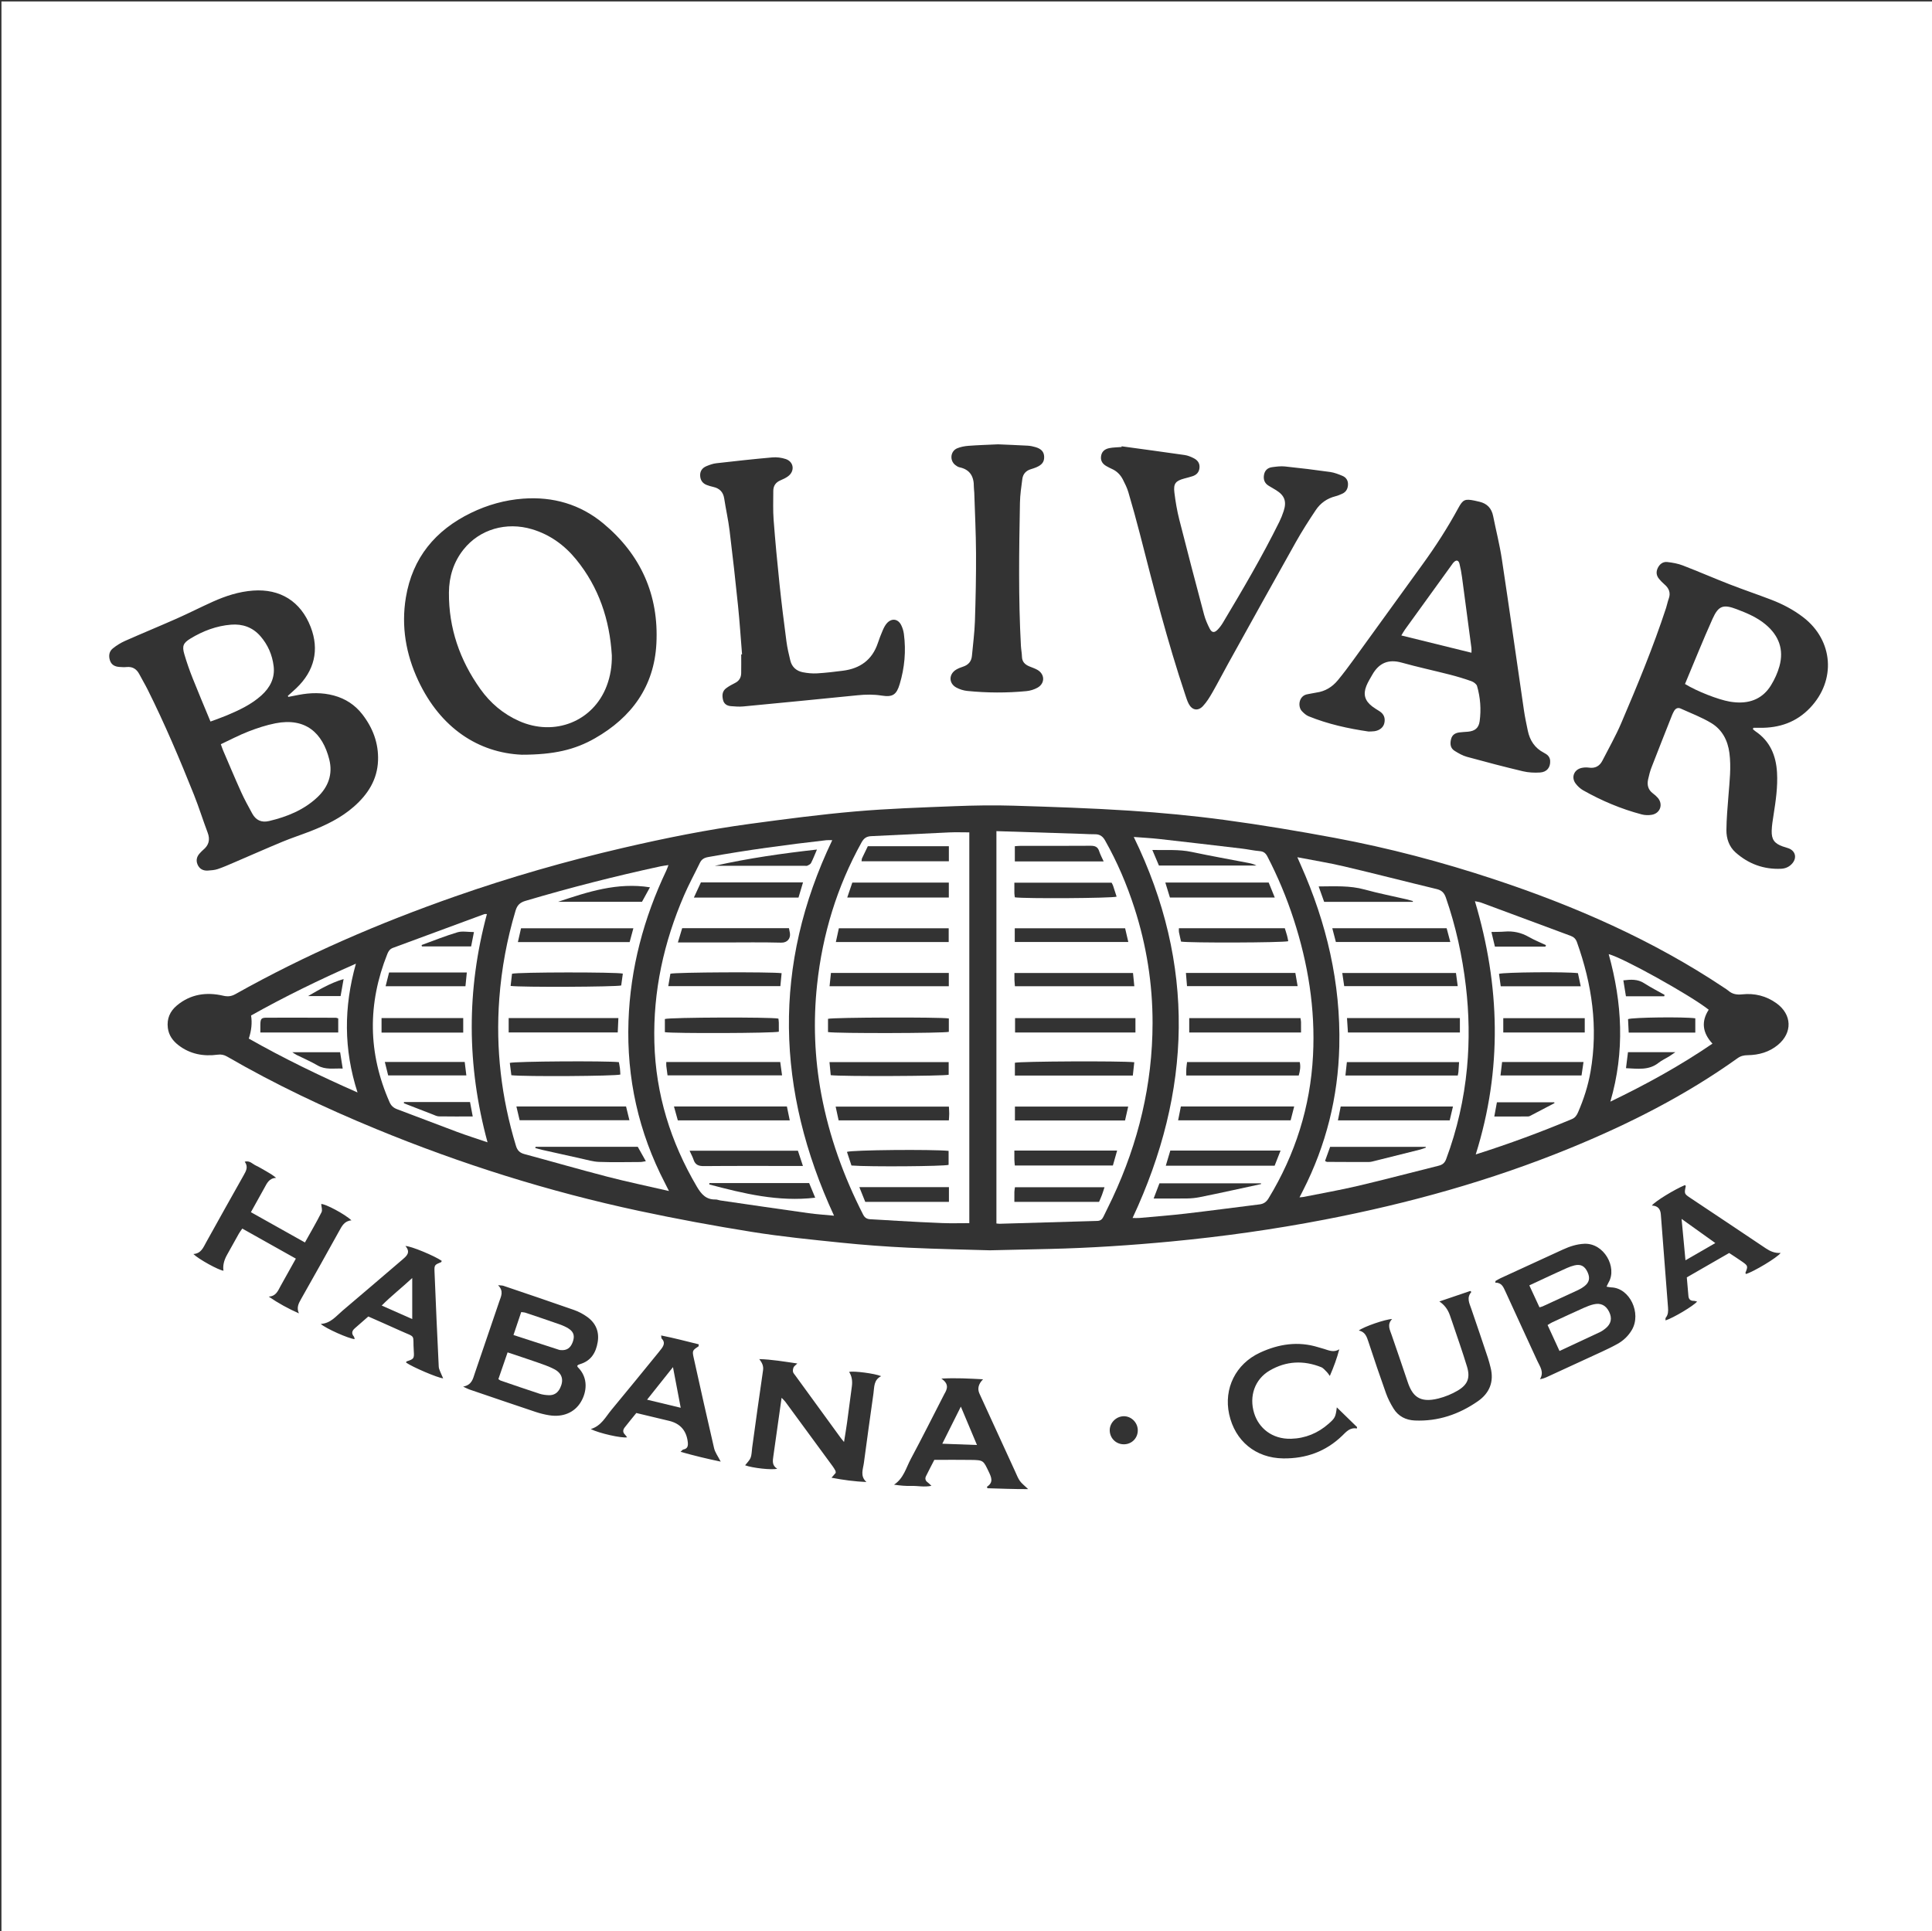 <?xml version="1.0" encoding="UTF-8"?>
<svg id="Layer_1" data-name="Layer 1" xmlns="http://www.w3.org/2000/svg" version="1.1" viewBox="0 0 2668 2667">
  <rect x="0" y="0" width="2668" height="2667" fill="#333333" stroke="none"/>
  <defs>
    <style>
      .cls-1 {
        fill: #fff;
        stroke-width: 0px;
      }
    </style>
  </defs>
  <path class="cls-1" d="M2670,2670H2c0-889.33,0-1778.67,0-2668,889.33,0,1778.67,0,2668,0,0,889.33,0,1778.67,0,2668ZM1367.25,1726.81c34.18-.78,58.48-1.31,82.79-1.89,55.95-1.35,111.75-5.01,167.46-10.31,70.99-6.75,141.5-16.66,211.53-30.14,115.94-22.31,229.23-53.74,338.62-98.52,81.61-33.41,159.94-73.02,231.87-124.47,4.39-3.14,8.73-4.07,13.89-4.14,15.4-.22,29.73-4.21,41.77-14.18,20.43-16.92,19.55-42.02-1.96-57.54-14.11-10.18-30.2-14.12-47.28-12.31-7.53.8-13.64-.22-19.26-5.12-1.75-1.52-3.79-2.71-5.73-4-98.51-65.8-205.91-112.81-317.93-149.89-72.08-23.86-145.42-43.21-220.04-57.14-50.37-9.4-100.98-17.85-151.75-24.7-43.53-5.87-87.38-10-131.21-12.84-53.47-3.47-107.07-5.25-160.63-6.88-26.95-.82-53.99-.38-80.94.68-45.91,1.82-91.89,3.32-137.63,7.3-48.4,4.21-96.64,10.58-144.81,17.08-59.05,7.97-117.45,19.73-175.48,33.2-78.46,18.21-155.78,40.38-231.81,67-104.86,36.71-206.57,80.51-303.53,134.95-5.65,3.17-10.51,3.73-16.88,2.26-23.23-5.38-45.14-2.29-64.01,13.44-9.56,7.96-14.1,18.36-12.52,31.02,1.28,10.25,6.9,17.92,14.81,23.98,15.99,12.26,34.35,15.6,53.89,13,4.99-.66,8.91.15,13.17,2.62,66.11,38.28,135.02,70.86,205.59,99.94,117.76,48.53,238.86,86.59,363.4,113.21,51.72,11.06,103.81,20.67,156.03,29.03,40.74,6.52,81.9,10.62,122.97,14.83,30.8,3.16,61.72,5.46,92.64,6.92,40.91,1.93,81.88,2.67,112.98,3.63ZM398.18,962.47l-.73-1.36c3.87-3.5,7.81-6.92,11.59-10.5,25.27-23.95,32.16-53.21,20-84.65-13.68-35.36-42.1-53.06-79.67-50.28-19.6,1.45-37.81,7.4-55.48,15.34-16.69,7.5-33.01,15.84-49.74,23.26-23.73,10.52-47.75,20.36-71.48,30.89-6,2.66-11.77,6.27-16.88,10.39-5.08,4.1-6,10.14-3.98,16.43,2.02,6.29,6.86,8.69,12.95,9.13,3.32.24,6.69.47,9.98.14,8.4-.85,13.98,2.79,17.76,10.06,3.68,7.08,7.84,13.93,11.4,21.07,23.63,47.35,44.29,96.03,63.9,145.14,6.89,17.27,12.41,35.08,18.99,52.48,3.71,9.81,1.52,17.46-6.36,23.92-1.54,1.26-2.85,2.8-4.24,4.23-4.35,4.49-5.81,9.85-3.46,15.61,2.54,6.23,7.74,9.06,14.38,8.59,4.6-.33,9.38-.64,13.69-2.1,7.85-2.66,15.45-6.07,23.08-9.34,22-9.42,43.87-19.13,65.98-28.3,12.58-5.22,25.57-9.45,38.28-14.38,21.82-8.47,42.78-18.55,60.56-34.17,19.25-16.91,32.37-37.18,33.36-63.57.9-23.97-7.14-45.18-21.68-63.94-10.1-13.04-23.38-21.67-39.34-25.97-16.08-4.33-32.28-4-48.52-.89-4.78.92-9.55,1.86-14.33,2.79ZM2420.6,1006.98c.27-.6.54-1.2.81-1.79,2.93,0,5.86-.03,8.79,0,26.87.31,50.36-7.57,69.34-27.48,36.31-38.09,32.28-93.2-9.34-125.18-13.59-10.44-28.6-18.29-44.52-24.37-18.95-7.24-38.19-13.74-57.09-21.1-21.69-8.45-43.05-17.76-64.77-26.13-6.7-2.58-14.05-3.87-21.22-4.7-6.17-.72-10.76,2.8-13.42,8.48-2.51,5.38-1.77,10.42,2.01,14.91,2.13,2.53,4.42,5,6.95,7.13,6.53,5.47,9.38,11.83,6.24,20.31-1.5,4.04-2.24,8.36-3.58,12.47-17.75,54.18-39.59,106.79-61.95,159.16-7.56,17.72-17.18,34.56-25.95,51.75-3.92,7.68-10.09,11.06-18.89,9.73-3.22-.49-6.72-.29-9.91.42-10.52,2.33-14.69,13.01-8.21,21.6,2.74,3.64,6.36,7.04,10.3,9.28,25.58,14.48,52.53,25.82,80.98,33.34,4.38,1.16,9.37,1.27,13.84.51,11.77-2,16.04-14.57,8.26-23.51-1.95-2.24-4.27-4.23-6.66-6.01-6.74-5.03-8.36-11.79-6.62-19.53,1.24-5.51,2.61-11.06,4.64-16.31,9.35-24.22,18.95-48.34,28.49-72.49.73-1.85,1.65-3.64,2.63-5.37,2.09-3.69,5.25-5.3,9.23-3.48,14.21,6.49,29.03,12.01,42.3,20.07,14.92,9.06,22.65,23.73,24.96,41.32,2.58,19.71.2,39.2-1.31,58.77-1.23,15.91-2.72,31.84-2.84,47.77-.08,11.55,3.73,22.81,12.53,30.67,17.83,15.92,39.05,23.77,63.14,22.63,6.09-.29,11.63-2.82,15.67-7.81,6.12-7.57,3.91-16.6-5.08-20.26-2.76-1.12-5.72-1.75-8.53-2.75-11.39-4.07-15.53-9.5-15.2-21.66.2-7.28,1.44-14.56,2.57-21.79,3.05-19.43,5.93-38.88,4.79-58.63-1.36-23.45-9.61-43.39-29.88-56.99-1.26-.85-2.33-1.97-3.49-2.97ZM720.38,1042.35c44.53,0,73.44-6.82,101.25-22.71,50.53-28.87,81.67-71.4,84.8-130.57,3.55-67.26-21.61-123.19-73.35-166.19-31.81-26.43-69.45-37.25-110.73-34.19-25.13,1.86-49.16,8.63-71.79,19.61-49.35,23.94-80.99,62.07-90.07,116.86-6.62,39.91.07,78.5,17.11,114.85,30.89,65.89,83.46,99.65,142.79,102.34ZM1890.14,1010.32c2.66-.13,5.35-.06,7.97-.44,7.2-1.06,12.39-5.42,13.65-11.4,1.47-6.95-.72-12.42-6.82-16.26-3.38-2.13-6.84-4.18-10-6.6-10.01-7.66-12.74-16.49-8.12-28.12,2.19-5.52,5.41-10.65,8.38-15.84,9.12-15.92,22.05-21.63,40.29-16.55,22.12,6.16,44.61,10.99,66.87,16.69,9.99,2.56,19.9,5.55,29.61,9.01,3.08,1.1,6.96,3.92,7.78,6.73,4.57,15.82,5.8,32.13,3.59,48.45-1.3,9.6-6.54,13.66-16.24,14.59-3.97.38-7.99.42-11.93.99-5.64.82-9.92,3.28-11.39,9.51-1.52,6.45-.87,12.27,4.96,15.92,5.31,3.32,10.98,6.6,16.94,8.24,25.65,7.05,51.4,13.79,77.28,19.95,7.65,1.82,15.9,2.22,23.77,1.72,9.62-.61,14.42-7.18,13.97-16.08-.3-5.94-4.21-8.89-8.7-11.21-12.5-6.46-19.34-16.98-22.16-30.37-1.99-9.44-3.98-18.9-5.38-28.44-10.18-69.49-19.95-139.03-30.45-208.47-3.03-20.03-8.08-39.75-12.06-59.64-2.12-10.58-8.21-17.18-18.7-19.69-2.26-.54-4.51-1.1-6.79-1.56-13.44-2.75-16.19-1.58-22.56,10.16-14.79,27.26-31.55,53.24-49.77,78.33-31.69,43.65-63.19,87.44-94.87,131.1-7.03,9.69-14.2,19.32-21.84,28.54-7.66,9.25-17.46,15.3-29.66,16.95-3.95.54-7.83,1.63-11.78,2.2-12.54,1.82-14.12,17-8.21,23.32,2.68,2.86,5.86,5.76,9.4,7.2,26.66,10.82,54.55,16.96,82.96,21.09ZM1548.95,616.43c-.07.32-.14.64-.21.95-5.62.47-11.34.44-16.84,1.53-7.25,1.44-10.9,5.63-11.48,12.04-.54,6.04,2.61,10.1,7.64,12.91,2.32,1.3,4.68,2.57,7.11,3.64,7.04,3.07,12.14,8.24,15.54,14.93,2.85,5.62,5.74,11.36,7.5,17.37,5.61,19.13,11,38.34,15.94,57.66,19.01,74.43,38.12,148.82,62.5,221.72,1.47,4.41,2.82,8.95,4.97,13.02,4.64,8.76,12.75,10.29,19.56,3.02,5.16-5.51,9.24-12.17,13.03-18.77,7.62-13.28,14.6-26.93,22.04-40.32,31.04-55.91,61.99-111.86,93.33-167.6,8.47-15.07,17.83-29.67,27.44-44.05,6.45-9.66,15.66-16.18,27.2-19.08,3.2-.8,6.31-2.12,9.33-3.49,5.43-2.46,7.83-7.01,7.97-12.79.13-5.61-2.65-9.79-7.61-11.86-5.48-2.29-11.21-4.55-17.03-5.38-20.76-2.93-41.57-5.47-62.42-7.64-5.85-.61-11.94.21-17.83,1-6.23.84-10.21,4.62-11.19,11.05-.95,6.19.98,11.19,6.43,14.55,3.4,2.1,6.91,4.02,10.3,6.13,11.79,7.34,14.86,15.53,10.51,28.87-1.65,5.05-3.63,10.05-5.98,14.81-23.62,47.82-50.64,93.76-77.99,139.49-2.04,3.4-4.47,6.68-7.23,9.52-4.5,4.63-8,4.35-10.97-1.43-3.18-6.18-5.99-12.71-7.78-19.4-11.63-43.71-23.14-87.45-34.23-131.3-3.09-12.22-5.21-24.76-6.74-37.28-1.51-12.33,1.66-16.08,13.5-19.3,3.85-1.05,7.74-1.98,11.53-3.23,5.5-1.81,9.02-5.39,9.63-11.47.66-6.63-2.82-10.86-8.22-13.54-3.84-1.91-8.01-3.64-12.21-4.25-28.97-4.19-57.99-8.07-86.99-12.05ZM1024.73,903.77c-.38.02-.77.04-1.15.06,0,8.66.13,17.33-.04,25.99-.13,6.12-2.87,10.7-8.6,13.52-4.17,2.05-8.3,4.35-12.04,7.09-5.62,4.11-5.9,10.09-4.43,16.27,1.35,5.7,5.61,8.16,10.98,8.59,5.62.45,11.35.93,16.93.4,52.74-5.02,105.46-10.18,158.17-15.48,11.01-1.11,21.86-1.28,32.84.46,15.28,2.43,20.61-1.02,25.04-15.81,6.78-22.62,8.91-45.72,5.81-69.17-.56-4.21-1.82-8.54-3.73-12.33-4.35-8.66-12.92-9.94-19.52-2.87-2.64,2.83-4.46,6.59-6.04,10.2-2.53,5.78-4.75,11.72-6.77,17.71-7.8,23.09-24.51,34.91-48.03,37.93-11.89,1.53-23.82,2.97-35.78,3.66-6.56.38-13.34-.27-19.8-1.55-8.8-1.75-15.02-7.25-17.19-16.21-2.11-8.71-4.18-17.49-5.35-26.37-3.43-26.08-6.72-52.19-9.47-78.34-3.13-29.8-5.95-59.65-8.23-89.53-1.01-13.25-.46-26.63-.45-39.95,0-7.03,3.36-11.9,9.98-14.68,3.66-1.53,7.37-3.28,10.53-5.65,9.46-7.09,7.91-19.9-3.22-23.69-5.82-1.98-12.51-2.82-18.63-2.29-25.87,2.27-51.69,5.13-77.49,8.08-4.55.52-9.07,2.2-13.35,3.94-5.72,2.33-9.12,6.73-8.83,13.18.28,6.24,3.33,10.75,9.28,12.96,2.8,1.04,5.69,1.9,8.6,2.55,8.73,1.94,13.94,6.86,15.34,16.05,2.26,14.81,5.61,29.46,7.43,44.31,4.27,34.71,8.14,69.47,11.7,104.26,2.27,22.19,3.7,44.46,5.51,66.69ZM1378.02,613.67c-14.69.7-27.67,1.08-40.61,2.06-5.24.4-10.67,1.41-15.51,3.39-9.37,3.85-10.79,16.56-2.89,22.98,1.77,1.44,3.92,2.84,6.1,3.3,14.63,3.15,19.92,12.93,19.73,26.89-.04,2.65.49,5.31.57,7.97.89,27.95,2.31,55.9,2.44,83.85.15,31.3-.49,62.62-1.53,93.9-.53,15.94-2.69,31.83-4.12,47.74-.71,7.9-5.06,12.68-12.51,15.07-3.15,1.01-6.31,2.26-9.15,3.94-10.51,6.22-10.6,19.04.12,24.83,4.57,2.47,9.96,4.16,15.13,4.68,27.22,2.73,54.51,2.87,81.75.24,5.17-.5,10.58-2.18,15.12-4.69,10.69-5.91,10.42-18.79-.23-24.78-3.46-1.94-7.33-3.17-11.01-4.71-5.98-2.49-9.97-6.31-10.15-13.38-.12-4.98-1.16-9.93-1.43-14.91-3.59-65.9-2.55-131.85-1.34-197.78.2-10.94,1.85-21.87,3.29-32.75.9-6.83,5-11.45,11.77-13.49,2.55-.77,5.09-1.59,7.54-2.63,8.08-3.43,11.18-7.8,10.81-14.97-.33-6.45-3.9-10.5-11.91-12.88-3.48-1.03-7.14-1.81-10.76-2.01-14.29-.8-28.59-1.32-41.21-1.87ZM2065.32,1769.14c-.16.77-.32,1.55-.49,2.32,8.75-.15,11.2,5.89,14.01,12.06,14.6,32.08,29.47,64.02,44.14,96.07,3.57,7.8,9.71,15.29,3.61,25.22,3.53-.56,6.2-1.42,8.72-2.58,25.7-11.79,51.41-23.58,77.05-35.48,7.24-3.36,14.45-6.82,21.4-10.72,8.25-4.62,14.94-11.03,19.79-19.29,13.41-22.88-2.73-57.97-28.59-58.72-1.84-.05-3.66-.56-6.4-1.01,1.3-2.68,2.02-4.44,2.97-6.08,11.92-20.71-6.43-54.38-33.74-53.13-10.63.49-20.2,3.72-29.6,8.01-28.74,13.12-57.42,26.35-86.11,39.57-2.33,1.08-4.52,2.48-6.77,3.73ZM797.07,1886.51c.86-.97,1.03-1.31,1.3-1.44.91-.41,1.83-.81,2.78-1.1,15-4.47,21.73-15.68,24.19-30.12,2.47-14.52-2.54-26.44-14.31-34.98-5.58-4.05-11.97-7.41-18.48-9.7-32.37-11.38-64.89-22.32-97.38-33.34-1.61-.54-3.44-.42-7.37-.84,8.29,8.3,4.08,15.41,1.71,22.42-11.2,33.07-22.52,66.11-33.79,99.15-2.6,7.64-3.94,16.17-16.14,18.53,4.4,2.04,6.33,3.15,8.4,3.86,30.57,10.42,61.12,20.87,91.75,31.1,5.97,1.99,12.17,3.53,18.38,4.55,19.18,3.17,35.31-3.66,44.09-18.4,7.95-13.34,10.77-32.99-4.19-47.89-.45-.44-.61-1.17-.94-1.81ZM1196.51,2046.85c-9.14-8.26-4.67-17.68-3.52-26.45,4.2-32.04,8.77-64.03,13.23-96.03,1.23-8.82.21-18.56,10.63-23.74-9.24-3.81-37.62-7.39-44.3-5.9q5.39,8.17,3.85,19.86c-2.22,16.83-4.38,33.67-6.7,50.49-1.14,8.29-2.58,16.53-4.15,26.47-2.38-2.92-3.45-4.13-4.39-5.42-20.99-28.82-41.96-57.65-62.93-86.5-1.17-1.61-2.76-3.22-3.13-5.04-.39-1.95.03-4.32.84-6.19.66-1.53,2.42-2.58,5.13-5.27-18.53-2.7-35.16-5.57-52.52-6.07,3.72,4.99,6.11,9.28,5.17,15.6-5.3,35.58-10.07,71.24-15.03,106.87-.64,4.62-.5,9.54-2.15,13.77-1.51,3.86-4.96,6.96-7.58,10.42,9.71,3.7,36.99,6.85,44.31,4.74-7.52-4.53-6.16-11.22-5.25-17.74,3.04-21.76,6.13-43.51,9.21-65.27.64-4.5,1.28-8.99,2.12-14.95,2.45,2.57,3.92,3.82,5.03,5.32,21.91,29.8,43.79,59.62,65.64,89.47,1.37,1.87,2.56,3.89,3.64,5.95.43.82.3,1.92.44,2.94-1.66,1.92-3.28,3.79-5.82,6.73,16.61,3.18,31.99,5.19,48.23,5.93ZM412.79,1813.92c-3.5-7.79-.6-13.47,2.79-19.45,17.73-31.32,35.32-62.71,52.74-94.2,3.87-7,7.29-14.02,16.99-14.81-8.97-8.67-36.51-23.09-41.72-22.56.22,3.86,1.91,8.41.42,11.37-7.02,13.9-14.91,27.36-22.91,41.72-25.35-14.21-49.84-27.94-74.61-41.83,6.68-12.02,12.66-22.78,18.64-33.54,3.52-6.34,6.39-13.41,16.16-13.85-4.53-3.85-8.94-6.45-13.39-8.98-4.92-2.79-9.76-5.78-14.87-8.19-4.46-2.11-8.04-7.04-15.09-5.18,5.15,7.05,2.02,12.65-1.39,18.66-17.39,30.71-34.52,61.57-51.69,92.41-4.09,7.35-7.01,15.75-17.8,16.48,7.39,7.29,34.89,22.31,41.56,23.06q-1.62-10.23,4.83-21.81c5.51-9.89,10.98-19.8,16.55-29.66,1.26-2.22,2.87-4.23,4.6-6.74,24.89,13.97,49.18,27.6,73.96,41.51-7.35,13.18-14.16,25.37-20.97,37.58-3.66,6.57-6.19,14.35-16.51,14.86,13.29,9.2,26.93,16.61,41.71,23.16ZM1876.44,1837.58c8.82,1.84,10.99,8.55,13.33,15.68,7.77,23.7,15.76,47.35,24.16,70.84,2.66,7.44,6.36,14.66,10.54,21.38,6.62,10.65,16.95,15.85,29.33,16.39,32.17,1.4,61.14-8.56,87.19-26.7,15.92-11.09,22.41-26.83,17.46-46.31-1.15-4.51-2.25-9.04-3.72-13.44-7.59-22.7-15.21-45.4-23.03-68.03-2.65-7.68-6.75-15.1.23-23.08-.54-.44-1.08-.88-1.61-1.32-13.86,4.71-27.73,9.41-42.64,14.48q10.3,6.81,14.53,19.06c1.09,3.14,2.22,6.27,3.27,9.42,6.85,20.48,14.15,40.84,20.39,61.5,4.65,15.4,1.08,24.83-12.73,33.04-8.17,4.86-17.37,8.59-26.59,10.95-26.88,6.87-36.4-3.94-42.81-23.35-7.09-21.46-14.59-42.79-21.9-64.18-2.5-7.31-6.75-14.59.6-22.18-9.4.25-39.15,10.56-46,15.86ZM611.99,1903.69c-.77-1.7-1.46-3.03-1.98-4.42-1.47-3.96-3.94-7.89-4.14-11.92-2.16-43.56-4.03-87.14-5.81-130.72-.39-9.58,0-9.71,9.28-13.56.37-.15.39-1.16.58-1.77-9.75-6.73-42.24-20.42-50.04-20.42,7.88,9.14,1.25,14.08-4.67,19.24-.5.44-1.03.85-1.53,1.28-26.86,22.94-53.64,45.98-80.63,68.77-8.91,7.52-16.32,17.5-30.06,18.34,6.7,6.22,38.54,20.36,46.76,20.99-.39-1.36-.4-2.76-1.1-3.6-3.54-4.26-2.64-7.88,1.22-11.26,6.23-5.45,12.46-10.9,18.75-16.41,15.07,6.69,29.42,12.93,43.65,19.41,23.36,10.64,17.38,3.79,19.17,28.84.71,9.96-.14,10.57-10.03,13.81-.33.11-.39,1.06-.57,1.62,8.57,6.08,43.36,21.05,51.17,21.76ZM995.24,2018.63c-3.77-7.45-7.75-12.61-9.09-18.39-9.75-41.78-19.01-83.67-28.32-125.54-2.02-9.07-1.42-9.95,6.63-15.09.34-.22.23-1.15.52-2.94-16.98-4.17-33.96-8.69-51.97-12.25.38,2.47.18,3.74.71,4.26,5.02,4.91,3.09,9.55-.38,14.17-1.4,1.86-2.86,3.68-4.34,5.48-21.48,26.28-42.82,52.68-64.54,78.76-8.24,9.9-14.14,22.31-28.64,26.61,11.24,5.75,42.5,12.84,50.17,11.4-1.17-1.5-1.98-2.81-3.04-3.86-3.28-3.25-2.71-6.66-.23-9.84,5.27-6.76,10.74-13.37,16-19.88,15.85,3.78,30.73,7.26,45.56,10.9q22.72,5.58,25.51,29.15c.63,5.23-.11,9.29-6.28,10.4-.96.17-1.73,1.43-3.68,3.16,18.96,5.37,36.72,9.65,55.41,13.52ZM1357.54,1904.94c-19.69-.98-37.23-2.12-57.58-.93,10.77,7.26,8.4,14.2,4.14,21.28-.17.28-.3.6-.45.89-15.24,29.63-30.13,59.44-45.87,88.79-6.57,12.25-9.88,26.85-23.17,35.54,8.4,1.25,16.52,1.98,24.6,1.74,8.31-.24,16.77,1.9,27.06-.14-2.75-2.58-3.75-3.77-4.99-4.62-3.26-2.24-4.21-5.28-2.54-8.69,3.9-7.99,8.07-15.85,11.51-22.55,17.97,0,34.28-.21,50.59.06,17.31.28,17.05.61,24.63,16.49,3.67,7.7,6.68,14.62-2.46,20.48-.09.06.12.59.47,2.15,17.78.47,35.86,1.31,56.34,1.21-5.1-4.93-8.82-7.67-11.37-11.23-2.68-3.74-4.34-8.22-6.29-12.46-16.54-36.03-33.05-72.08-49.56-108.13q-4.68-10.22,4.94-19.87ZM2281.11,1664.98c8.15.33,11.85,4.62,12.43,12.31,3.21,42.81,6.62,85.6,9.91,128.4.38,5.01.36,9.98-3.14,14.25-.6.74-.21,2.3-.29,3.69,10.6-3.33,38.98-20.2,43.59-26.08-1.85-.38-3.37-.95-4.88-.94-4.57.02-6.71-2.46-7.1-6.67-.81-8.55-1.49-17.11-2.23-25.75,20-11.51,39.24-22.59,58.5-33.67,6.44,4.28,12.32,8.03,18.03,12.03,7.98,5.59,8.08,6.26,4.47,15.22-.17.42.44,1.16.69,1.75,10.17-2.83,43.95-23.01,47.84-29.08-7.9.51-14.26-2.17-20.42-6.32-34.49-23.25-69.17-46.23-103.76-69.33-9.03-6.03-8.98-6.08-6.79-16.6.08-.4-.72-.98-1.1-1.47-14.64,6.16-41.09,22.26-45.74,28.27ZM1846.07,1943.73c-1.66,13.42-2.49,14.82-11.24,22.56-14.8,13.08-32.21,20.23-51.77,20.81-26.61.78-44.87-15.04-51.13-35.28-7.24-23.41.81-46.92,21.48-58.97,22.73-13.25,46.74-14.36,71.09-4.62,3.09,1.24,5.45,4.43,7.99,6.88,1.23,1.19,2.1,2.75,3.94,5.24,5.49-12.72,9.77-24.27,13.05-36.78-7.76,4.82-14.47,1.43-21.24-.62-2.55-.77-5.13-1.43-7.68-2.22-27.92-8.71-54.83-4.51-80.65,7.48-33.53,15.57-50.2,49.6-42.52,84.94,8.07,37.17,36.8,60.63,74.7,61.08,31.39.37,58.82-9.42,81.56-31.47,5.5-5.34,10.59-11.6,20.1-9.83.09-.65.19-1.3.29-1.95-8.86-8.63-17.72-17.27-27.95-27.24ZM1551.49,1955.99c-10.75.32-19.62,9.85-18.99,20.39.64,10.64,9.19,18.55,19.85,18.36,11.05-.2,19.38-9.13,18.85-20.2-.51-10.45-9.44-18.86-19.71-18.56Z"/>
  <path class="cls-1" d="M1376,1147.89c40.75,1.3,80.32,2.56,119.88,3.83,5.33.17,10.66.58,15.98.48,6.65-.12,10.8,2.58,14.2,8.58,16.79,29.67,30.06,60.82,40.52,93.21,16.71,51.73,25.14,104.86,25.06,159.13-.13,84.55-19.5,164.88-55.26,241.35-4.09,8.74-8.46,17.35-12.65,26.04-1.72,3.57-4.06,5.6-8.41,5.72-44.93,1.22-89.86,2.61-134.8,3.93-1.28.04-2.57-.21-4.52-.39v-541.88ZM1567.99,1406.15h-166.24v19.82h166.24v-19.82ZM1566.38,1467.07c-19.14-1.99-157.65-1.27-164.87.72v17.66h162.87c.68-6.2,1.31-12.04,2-18.38ZM1401.33,1300.98h156.81c-1.6-6.87-3-12.88-4.41-18.94h-152.4v18.94ZM1557.98,1528.32h-156.41v19.17h152.06c1.41-6.21,2.78-12.26,4.35-19.17ZM1400.77,1589.06c0,4.89-.08,8.81.03,12.72.07,2.59.4,5.17.62,7.88h135.43c1.98-6.96,3.82-13.43,5.85-20.6h-141.93ZM1535.1,1219.13h-134.32c0,5.33-.07,9.94.03,14.55.04,1.92.43,3.84.64,5.64,14.64,2,133.39,1.27,140.55-.92-1.61-5.02-3.16-10.06-4.86-15.05-.52-1.54-1.42-2.95-2.05-4.21ZM1564.64,1343.85h-163.76c0,3.69-.08,6.64.02,9.57.11,2.86.41,5.71.63,8.7h164.91c-.64-6.44-1.21-12.21-1.81-18.27ZM1401.45,1189.73h122.66c-2.31-5.15-4.73-9.48-6.2-14.11-1.98-6.26-6.01-7.57-12.08-7.52-32.31.25-64.63.11-96.95.14-2.27,0-4.53.28-7.44.46v21.03ZM1400.78,1659.91h116.98c1.47-3.5,2.85-6.52,4-9.61,1.22-3.28,2.22-6.64,3.51-10.55h-123.7c-.31,2.54-.71,4.48-.76,6.42-.11,4.27-.03,8.54-.03,13.74Z"/>
  <path class="cls-1" d="M1338.57,1149.59v539.71c-12.62,0-24.81.36-36.96-.08-20.28-.73-40.54-1.94-60.81-3.03-12.96-.7-25.91-1.66-38.88-2.27-4.83-.23-7.79-2.1-10.06-6.57-26.89-52.76-46.83-107.89-57.71-166.2-9.35-50.12-11.23-100.59-5.8-151.18,7.46-69.58,27.43-135.4,61.55-196.76,3.19-5.73,6.98-8.09,13.22-8.38,35.9-1.64,71.8-3.56,107.7-5.18,8.91-.4,17.85-.06,27.75-.06ZM1143.44,1425.41c11.96,2.06,159.85,1.65,166.86-.31v-18.5c-12.11-2-159.5-1.54-166.86.52v18.29ZM1147.21,1484.93c14.7,1.97,156.24,1.32,162.87-.57v-17.44h-164.6c.63,6.62,1.19,12.44,1.72,18.01ZM1310.11,1301.08v-19.05h-151.68c-1.42,6.49-2.73,12.53-4.15,19.05h155.83ZM1158.1,1547.34h152.23c.19-3.34.49-6.24.49-9.15,0-3.23-.27-6.45-.43-9.82h-156.4c1.43,6.63,2.69,12.44,4.1,18.96ZM1175.82,1609.71c25.82,1.99,127.45,1.13,134.15-.9v-19.32c-22.9-2.29-133.2-1.3-140.37,1.39,2.05,6.2,4.11,12.43,6.23,18.83ZM1310.28,1218.98h-133.29c-2.37,6.98-4.58,13.52-6.99,20.63h140.28v-20.63ZM1310.26,1343.74h-162.76c-.66,6.31-1.26,12.07-1.92,18.37h164.68v-18.37ZM1310.34,1189.52v-20.77h-111.93c-2.74,5.66-5.39,11-7.89,16.42-.52,1.12-.48,2.49-.8,4.36h120.62ZM1310.43,1639.6h-123.71c3.02,7.52,5.65,14.07,8.15,20.3h115.56v-20.3Z"/>
  <path class="cls-1" d="M1564.03,1682.17c81.92-175.13,87.57-349.98,1.64-526.23,12.38.97,23.86,1.54,35.27,2.82,38.05,4.26,76.08,8.73,114.11,13.24,8.26.98,16.43,2.85,24.71,3.53,5.4.45,8.16,2.93,10.53,7.51,14.44,27.89,26.51,56.76,36.21,86.61,19.86,61.09,30.04,123.61,26.72,187.98-3.66,71-24.47,136.72-61.42,197.44-3.07,5.04-6.76,7.62-12.48,8.33-34.03,4.19-68.02,8.78-102.08,12.74-21.16,2.46-42.43,4.09-63.65,6-2.9.26-5.85.04-9.57.04ZM1760.2,1609.99c2.78-7.07,5.34-13.62,8.21-20.92h-152.26c-2.03,6.79-4.03,13.51-6.24,20.92h150.29ZM1615.61,1239.61h144.79c-3.09-7.62-5.8-14.29-8.4-20.7h-142.73c2.25,7.34,4.24,13.86,6.34,20.7ZM1793.5,1485.38c1.77-6.34,2.85-12.31,1.36-18.52h-155.6c-.4,3.51-.86,6.42-1.03,9.34-.17,2.88-.04,5.77-.04,9.18h155.3ZM1787.21,1528.14h-156.48c-1.27,6.42-2.48,12.47-3.81,19.19h155.38c1.53-5.96,3.07-11.98,4.91-19.19ZM1795.9,1406.12h-153.63v19.87h154.41c0-5.28.06-9.89-.03-14.49-.03-1.59-.43-3.17-.75-5.38ZM1774.25,1281.99h-146.23c0,2.1-.25,3.73.05,5.25.87,4.5,1.95,8.96,2.9,13.2,11.15,1.99,140.35,1.58,148.04-.53-.51-2.46-.9-5.01-1.57-7.48-.95-3.49-2.1-6.92-3.18-10.44ZM1639.22,1361.97h152.75c-1.15-6.63-2.15-12.42-3.16-18.23h-151.11c.54,6.48,1.02,12.25,1.51,18.23ZM1593.12,1655.29c16.6,0,31.48.15,46.35-.08,5.61-.09,11.29-.63,16.8-1.71,15.3-2.99,30.53-6.35,45.77-9.61,13.17-2.82,26.32-5.71,39.48-8.57-.07-.34-.14-.68-.2-1.03h-140.18c-2.56,6.7-4.91,12.84-8.02,21ZM1600.43,1195.4h134.66c-3.32-1.75-6.74-2.74-10.23-3.42-26.42-5.11-52.93-9.78-79.25-15.37-17.69-3.76-35.28-2.26-54.28-2.69,3.52,8.31,6.33,14.94,9.1,21.48Z"/>
  <path class="cls-1" d="M1149.29,1160.39c-82.7,172.94-77.61,345.35,2.47,518.63-12.48-1.22-23.98-1.93-35.36-3.52-40.53-5.67-81.01-11.63-121.51-17.52-2.3-.33-4.56-1.41-6.83-1.35-13.03.32-19.61-7.31-25.8-17.83-36.2-61.55-56.74-127.63-58.62-199.13-1.86-70.78,13.04-138.33,41.03-203.1,6.6-15.26,14.6-29.91,21.84-44.9,2.39-4.94,5.94-6.98,11.51-7.99,54.05-9.77,108.45-17.04,163-23.25,2.58-.29,5.21-.04,8.27-.04ZM952.26,1589.25c2.34,5.2,4.29,8.69,5.51,12.42,2.34,7.16,6.98,8.91,14.32,8.84,41.92-.37,83.85-.18,125.78-.18,3.23,0,6.46,0,10.94,0-2.66-8.09-4.88-14.84-6.93-21.08h-149.62ZM921.83,1485.18h158.16c-.9-6.61-1.7-12.42-2.52-18.4h-157.37c0,2.21-.15,3.83.03,5.41.48,4.26,1.1,8.5,1.7,12.99ZM1074.96,1406.8c-10.94-2.24-149.38-1.78-156.8.57v18.18c11.9,1.92,149.31,1.47,157.38-.64,0-3.99.06-8.26-.03-12.52-.04-1.92-.38-3.84-.56-5.58ZM958.21,1239.69h144.47c2.09-7.02,4.08-13.7,6.27-21.05h-141c-3.06,6.6-6.18,13.34-9.75,21.05ZM936.04,1547.34h154.57c-1.37-6.69-2.62-12.74-3.94-19.18h-155.96c1.86,6.68,3.52,12.66,5.33,19.18ZM936.13,1301.65c3.97,0,5.91,0,7.86,0,18.64,0,37.29,0,55.93,0,26.3,0,52.62-.44,78.9.26,8.38.22,13.13-5.71,12.05-13.06-.33-2.24-.86-4.45-1.35-6.92h-147.47c-1.87,6.21-3.65,12.14-5.93,19.72ZM922.85,1361.97h154.81c.62-6.46,1.17-12.21,1.71-17.89-14.71-1.96-146.23-1.32-153.6.75-.9,5.28-1.84,10.79-2.92,17.15ZM979.73,1633.92c-.09.65-.18,1.29-.27,1.94,47.6,12.61,95.33,24.29,146.3,18.3-2.95-7.14-5.68-13.73-8.38-20.23h-137.65ZM987.08,1195.77c41.58,0,83.16,0,124.74,0,1,0,2.18.31,2.96-.11,1.88-1.01,4.33-1.98,5.19-3.66,2.84-5.55,5.08-11.42,8.21-18.69-48.2,5.39-94.74,12.05-141.09,22.45Z"/>
  <path class="cls-1" d="M1791.57,1183.94c22.78,4.41,43.78,7.76,64.41,12.62,42.73,10.06,85.23,21.05,127.91,31.32,6.93,1.67,10.43,5.02,12.78,11.81,13.78,39.8,22.72,80.62,27.64,122.42,4.42,37.54,5.09,75.09,1.55,112.68-4.08,43.29-13.6,85.35-28.82,126.13-2.03,5.44-5.24,7.81-10.5,9.11-37.11,9.23-74.06,19.07-111.28,27.82-24.92,5.86-50.18,10.25-75.29,15.28-1.24.25-2.53.27-5.41.55,2-3.9,3.45-6.72,4.89-9.54,31.79-62.5,48.38-128.84,50.05-198.91,2.08-87.56-17.6-170.51-53.02-250.13-1.34-3.01-2.66-6.04-4.91-11.16ZM1844.79,1301h158.02c-1.9-7.12-3.54-13.3-5.06-19.01h-157.92c1.76,6.74,3.32,12.72,4.96,19.01ZM1857.97,1485.39h155.14c.37-1.98.79-3.54.92-5.13.35-4.23.57-8.47.89-13.39h-154.95c-.67,6.21-1.27,11.77-2,18.51ZM2016.04,1406.09h-155.91c.46,7.09.88,13.47,1.3,19.89h154.61v-19.89ZM2006.5,1528.2h-155.06c-1.28,6.38-2.53,12.63-3.84,19.2h154.34c1.51-6.36,2.95-12.42,4.55-19.2ZM1856.3,1361.98h156.75c-.88-6.59-1.66-12.38-2.43-18.14h-157c.93,6.34,1.75,11.88,2.67,18.14ZM1829.81,1603.4c1.5.75,2.09,1.3,2.68,1.3,19.31.1,38.61.21,57.92.14,2.62,0,5.26-.79,7.84-1.43,20.96-5.2,41.91-10.43,62.85-15.72,2.71-.68,5.31-1.78,7.96-2.69-.1-.35-.19-.7-.29-1.05h-131.93c-2.42,6.69-4.74,13.12-7.02,19.44ZM1950.97,1245.59c.06-.38.13-.76.19-1.14-3.13-.84-6.24-1.78-9.39-2.52-19.1-4.43-38.39-8.17-57.27-13.4-20.61-5.7-41.36-4.37-63.51-4.27,2.75,7.71,5.15,14.44,7.6,21.32h122.38Z"/>
  <path class="cls-1" d="M923.82,1644.94c-30.15-6.96-57.8-12.71-85.11-19.79-38.3-9.92-76.31-20.93-114.51-31.21-6.45-1.74-9.74-4.99-11.73-11.55-20.15-66.37-28.14-134-22.96-203.25,3.09-41.34,10.58-81.76,22.47-121.46,2.28-7.62,6.19-11.27,13.74-13.5,61.58-18.24,123.74-34.13,186.51-47.68,3.2-.69,6.48-1.04,10.88-1.73-1.15,2.97-1.88,5.29-2.91,7.47-31.26,65.84-49.74,134.96-52.28,207.94-2.75,78.88,13.92,153.57,50.33,223.73,1.51,2.92,2.97,5.86,5.57,11.03ZM715.19,1301.14h154.3c1.72-6.34,3.34-12.34,5.17-19.11h-155.14c-1.45,6.37-2.8,12.36-4.33,19.11ZM702.45,1425.93h150.62c.31-6.87.58-13.03.88-19.85h-151.5v19.85ZM864.56,1528.13h-151.45c1.64,6.95,3.12,13.21,4.48,19.02h151.6c-1.68-6.88-3.15-12.91-4.64-19.02ZM706.16,1485.01c18.18,2.09,143.36,1.3,150.51-.95-.18-2.85-.25-5.82-.6-8.76-.35-2.88-.98-5.73-1.45-8.35-18.21-1.94-143.28-1.15-150.61,1.03.69,5.46,1.39,11.02,2.15,17.03ZM705.15,1361.69c15.08,1.97,145.28,1.37,152.71-.64.74-5.37,1.49-10.9,2.24-16.38-8.91-2.24-144.64-2.13-153.02.2-.6,5.26-1.24,10.8-1.93,16.81ZM739.71,1583.86c-.19.55-.38,1.1-.58,1.66,3.08.84,6.13,1.8,9.25,2.5,18.14,4.09,36.28,8.19,54.45,12.14,8.09,1.76,16.22,4.26,24.4,4.56,18.94.68,37.93.24,56.9.16,2.12,0,4.24-.59,7.76-1.11-4.11-7.33-7.6-13.56-11.15-19.9h-141.03ZM897.54,1225.47c-45.16-7.18-86.03,6.35-126.84,20.01h115.86c3.77-6.87,7.37-13.43,10.98-20.01Z"/>
  <path class="cls-1" d="M2037.93,1594.39c36.86-117.48,33.62-233.14-1.14-349.73,3.33.74,6.14,1.04,8.7,1.99,41.18,15.24,82.31,30.59,123.49,45.84,4.36,1.61,7.07,4.2,8.69,8.73,20.78,58.11,29.49,117.47,18.78,178.86-3.39,19.46-9.38,38.15-17.29,56.25-1.78,4.07-3.94,7.37-8.42,9.25-42.95,17.98-86.56,34.15-132.8,48.83ZM2075.94,1426.01h112.52v-19.82h-112.52v19.82ZM2074.33,1466.75c-.75,6.29-1.44,12.09-2.21,18.57h111.91c.93-6.35,1.8-12.3,2.72-18.57h-112.43ZM2179.06,1344.03c-17.1-2.07-101.83-1.31-109,.96.79,5.71,1.59,11.48,2.38,17.2h110.48c-1.37-6.42-2.58-12.13-3.86-18.15ZM2063.56,1542.02c16.38,0,31.31.01,46.24-.03.97,0,2.04-.21,2.89-.66,11.36-5.9,22.69-11.87,34.03-17.81-.14-.38-.29-.76-.43-1.14h-79.13c-1.19,6.49-2.25,12.3-3.6,19.64ZM2134.12,1307.4c.27-.67.54-1.33.82-2-7.94-3.76-16.14-7.06-23.74-11.4-10.48-5.98-21.44-8.36-33.37-7.37-5.75.48-11.54.36-18.25.54,1.84,7.7,3.33,13.96,4.82,20.24h69.72Z"/>
  <path class="cls-1" d="M673.27,1577.68c-15.47-5.27-28.77-9.46-41.82-14.31-27.74-10.32-55.31-21.08-83.04-31.41-5.07-1.89-8.27-4.79-10.45-9.74-29.93-67.83-30.5-136.05-3.05-204.72,1.55-3.88,3.57-6.86,7.78-8.4,42.12-15.49,84.19-31.1,126.28-46.65.57-.21,1.29-.03,3.44-.03-28.12,104.54-28.03,208.93.86,315.26ZM639.69,1406.04h-112.8v20.06h112.8v-20.06ZM536.04,1485.28h107.97c-.8-6.53-1.52-12.36-2.28-18.6h-110.3c1.65,6.66,3.14,12.64,4.62,18.6ZM644.66,1343.1c-35.94,0-71.27,0-107.37.03-1.66,6.61-3.15,12.5-4.78,18.97h110.26c.61-6.11,1.16-11.68,1.89-19ZM557.84,1522.02l-.06,1.73c13.27,5.15,26.54,10.33,39.83,15.44,2.78,1.07,5.65,2.61,8.5,2.66,15.22.26,30.45.12,46.71.12-1.37-7.33-2.56-13.64-3.74-19.95h-91.24ZM582.23,1305.17c.14.66.28,1.31.42,1.97h67.95c1.32-6.7,2.55-13.01,3.9-19.86-8.42,0-16.14-1.65-22.78.32-16.76,4.99-33.03,11.6-49.49,17.57Z"/>
  <path class="cls-1" d="M2364.83,1441.38c-44.97,30.7-91.18,56.11-141.01,80.11,20.23-69.36,16.34-136.56-2.28-203.68,19.13,4.62,113.67,57.2,138.1,76.74-10.52,16.26-8.71,31.82,5.18,46.84ZM2249.16,1426.15h91.97v-19.75c-15.93-2.2-86.25-1.34-92.88,1.14.28,5.84.57,11.77.91,18.61ZM2245.42,1475.28c16.39.75,31.61,3.22,44.99-7.42,4.39-3.49,9.69-5.83,14.51-8.79,2.34-1.44,4.54-3.09,8.68-5.93h-65.43c-.89,7.12-1.73,13.96-2.75,22.14ZM2298.2,1375.95c.16-.64.33-1.27.49-1.91-9.49-5.37-19.24-10.35-28.41-16.23-8.84-5.67-18.02-5.07-28.51-3.84,1.23,7.6,2.38,14.64,3.57,21.99h52.86Z"/>
  <path class="cls-1" d="M343.57,1434.4q5.61-16.9,3.14-31.87c46.23-25.94,94.04-49.32,144.79-71.6-16.86,60.12-17.03,118.1,2.23,177.9-52.63-23.17-102.24-47.26-150.16-74.43ZM467.09,1406.61c-1.29-.41-2.22-.97-3.15-.97-31.97-.09-63.93-.21-95.9-.09-7.24.03-8.29,1.53-8.5,9.16-.09,3.57-.02,7.15-.02,11.27h107.56v-19.36ZM469.7,1453.21h-66.07c3.03,1.96,4.22,2.91,5.56,3.58,9.8,4.88,19.94,9.18,29.37,14.69,10.95,6.4,22.28,3.77,34.7,4.33-1.27-8.08-2.34-14.87-3.56-22.59ZM474.51,1352.14c-18.95,5.75-33.89,14.81-49.15,23.58h44.98c1.31-7.4,2.51-14.18,4.17-23.58Z"/>
  <path class="cls-1" d="M304.94,1027.85c12.93-6.04,25.27-12.6,38.2-17.61,12.06-4.68,24.54-8.78,37.2-11.28,41.78-8.22,65.12,13.45,74.33,49.78,5.24,20.68-1.45,38.4-16.63,52.58-18.74,17.51-41.82,26.78-66.46,32.62-10.59,2.51-18.32-1.2-23.37-10.53-5.23-9.65-10.59-19.26-15.1-29.25-8.64-19.1-16.73-38.44-25.01-57.7-1.02-2.38-1.79-4.88-3.15-8.63Z"/>
  <path class="cls-1" d="M290.68,996.54c-8.61-20.82-16.93-40.35-24.74-60.08-4.28-10.79-8.13-21.8-11.39-32.94-3.31-11.29-1.56-15.52,8.56-21.66,17.28-10.48,35.92-17.54,56.17-19.13,15.74-1.23,29.64,3.65,40.27,15.83,10.35,11.86,16.42,25.87,18.33,41.38,2.04,16.55-4.98,29.82-17.04,40.64-13.84,12.41-30.43,20.19-47.33,27.32-7.02,2.96-14.24,5.41-22.82,8.63Z"/>
  <path class="cls-1" d="M2326.91,944.65c12.74-30.33,24.81-60.55,38.14-90.21,8.14-18.11,14.9-20.06,33.39-13.01,14.32,5.45,28.4,11.37,40.28,21.49,17.93,15.26,24.91,34.31,18.64,57.1-2.52,9.16-6.63,18.17-11.6,26.29-10.91,17.81-27.63,25.18-48.32,23.76-2.98-.2-5.97-.57-8.91-1.08-16.01-2.81-45.24-14.23-61.62-24.32Z"/>
  <path class="cls-1" d="M844.91,905.04c.27,14.63-1.95,28.74-7.08,42.27-18.58,49.09-72.04,70.36-121.14,48.45-21.88-9.76-39.56-24.79-53.3-44.05-28.41-39.82-43.83-84.22-43.44-133.42.17-21.81,6.39-42.09,20.19-59.41,22.22-27.89,59.06-38.59,94.63-27.93,24.76,7.42,44.78,22,60.87,41.72,31.39,38.47,46.27,83.29,49.26,132.37Z"/>
  <path class="cls-1" d="M2032.01,901.5c-32.58-8.03-64.35-15.86-96.85-23.87,1.89-3.06,3.43-5.91,5.32-8.52,21.38-29.65,42.81-59.26,64.22-88.88.78-1.08,1.51-2.2,2.39-3.19,3.7-4.17,7.1-3.65,8.41,1.65,1.52,6.11,2.66,12.34,3.5,18.59,4.42,32.58,8.7,65.18,12.98,97.77.25,1.93.03,3.92.03,6.46Z"/>
  <path class="cls-1" d="M2153.6,1865.87c-5.79-12.61-11.02-23.98-16.47-35.84,2.39-1.41,4.22-2.72,6.23-3.65,14.76-6.84,29.52-13.69,44.37-20.34,4.22-1.89,8.63-3.55,13.12-4.61,9.72-2.29,16.85,1.35,21.26,10.3,4.45,9.03,2.87,16.62-5.01,23.03-2.3,1.87-4.79,3.67-7.46,4.93-18.26,8.64-36.59,17.12-56.03,26.19Z"/>
  <path class="cls-1" d="M2125.94,1805.57c-4.64-10.02-9.17-19.82-14.02-30.32,7.86-3.67,15.02-7.04,22.2-10.36,9.94-4.59,19.86-9.23,29.86-13.68,3.32-1.48,6.79-2.74,10.32-3.57,8.78-2.07,14.27.98,18.19,9.68,3.58,7.96,2.2,13.98-4.77,19.29-2.62,2-5.53,3.71-8.51,5.11-16.24,7.58-32.53,15.03-48.83,22.49-1.15.52-2.42.75-4.44,1.36Z"/>
  <path class="cls-1" d="M688.24,1904.71c4.16-12.06,8.32-24.13,12.73-36.92,14.55,4.89,28.4,9.39,42.14,14.21,7.51,2.64,15.12,5.25,22.15,8.91,11.08,5.77,13.6,14.89,8.33,25.98-3.18,6.7-8.38,10.32-15.77,10.03-4.27-.17-8.69-.7-12.73-2.02-18-5.87-35.89-12.07-53.81-18.2-.89-.3-1.63-1.05-3.03-2Z"/>
  <path class="cls-1" d="M709.09,1843.81c3.79-11.24,7.15-21.22,10.68-31.69,2.27.34,4.22.34,5.98.93,15.79,5.3,31.58,10.6,47.28,16.15,4.36,1.54,8.74,3.43,12.57,5.97,6.86,4.54,8.27,10.3,5.32,18.32-3.08,8.38-8.36,11.91-16.66,11.13-.66-.06-1.35-.09-1.97-.3-20.82-6.74-41.63-13.51-63.2-20.51Z"/>
  <path class="cls-1" d="M569.27,1821.77c-13.87-6.14-27.39-12.12-42.16-18.66,13.31-13.39,27.51-24.39,42.16-38.02v56.68Z"/>
  <path class="cls-1" d="M929.34,1888.14c3.76,19.77,7.04,37,10.69,56.15-16-3.85-30.51-7.34-46.46-11.17,12.01-15.09,23.07-29.01,35.77-44.97Z"/>
  <path class="cls-1" d="M1301.26,1993.94c8.67-17.33,16.7-33.38,25.63-51.23,7.77,18.5,14.66,34.9,22.27,53-16.35-.6-31.25-1.15-47.89-1.77Z"/>
  <path class="cls-1" d="M2368.77,1716.81c-14.35,8.29-26.99,15.59-41.22,23.8-1.79-19.11-3.47-36.98-5.36-57.15,16.24,11.62,30.73,22,46.58,33.34Z"/>
</svg>